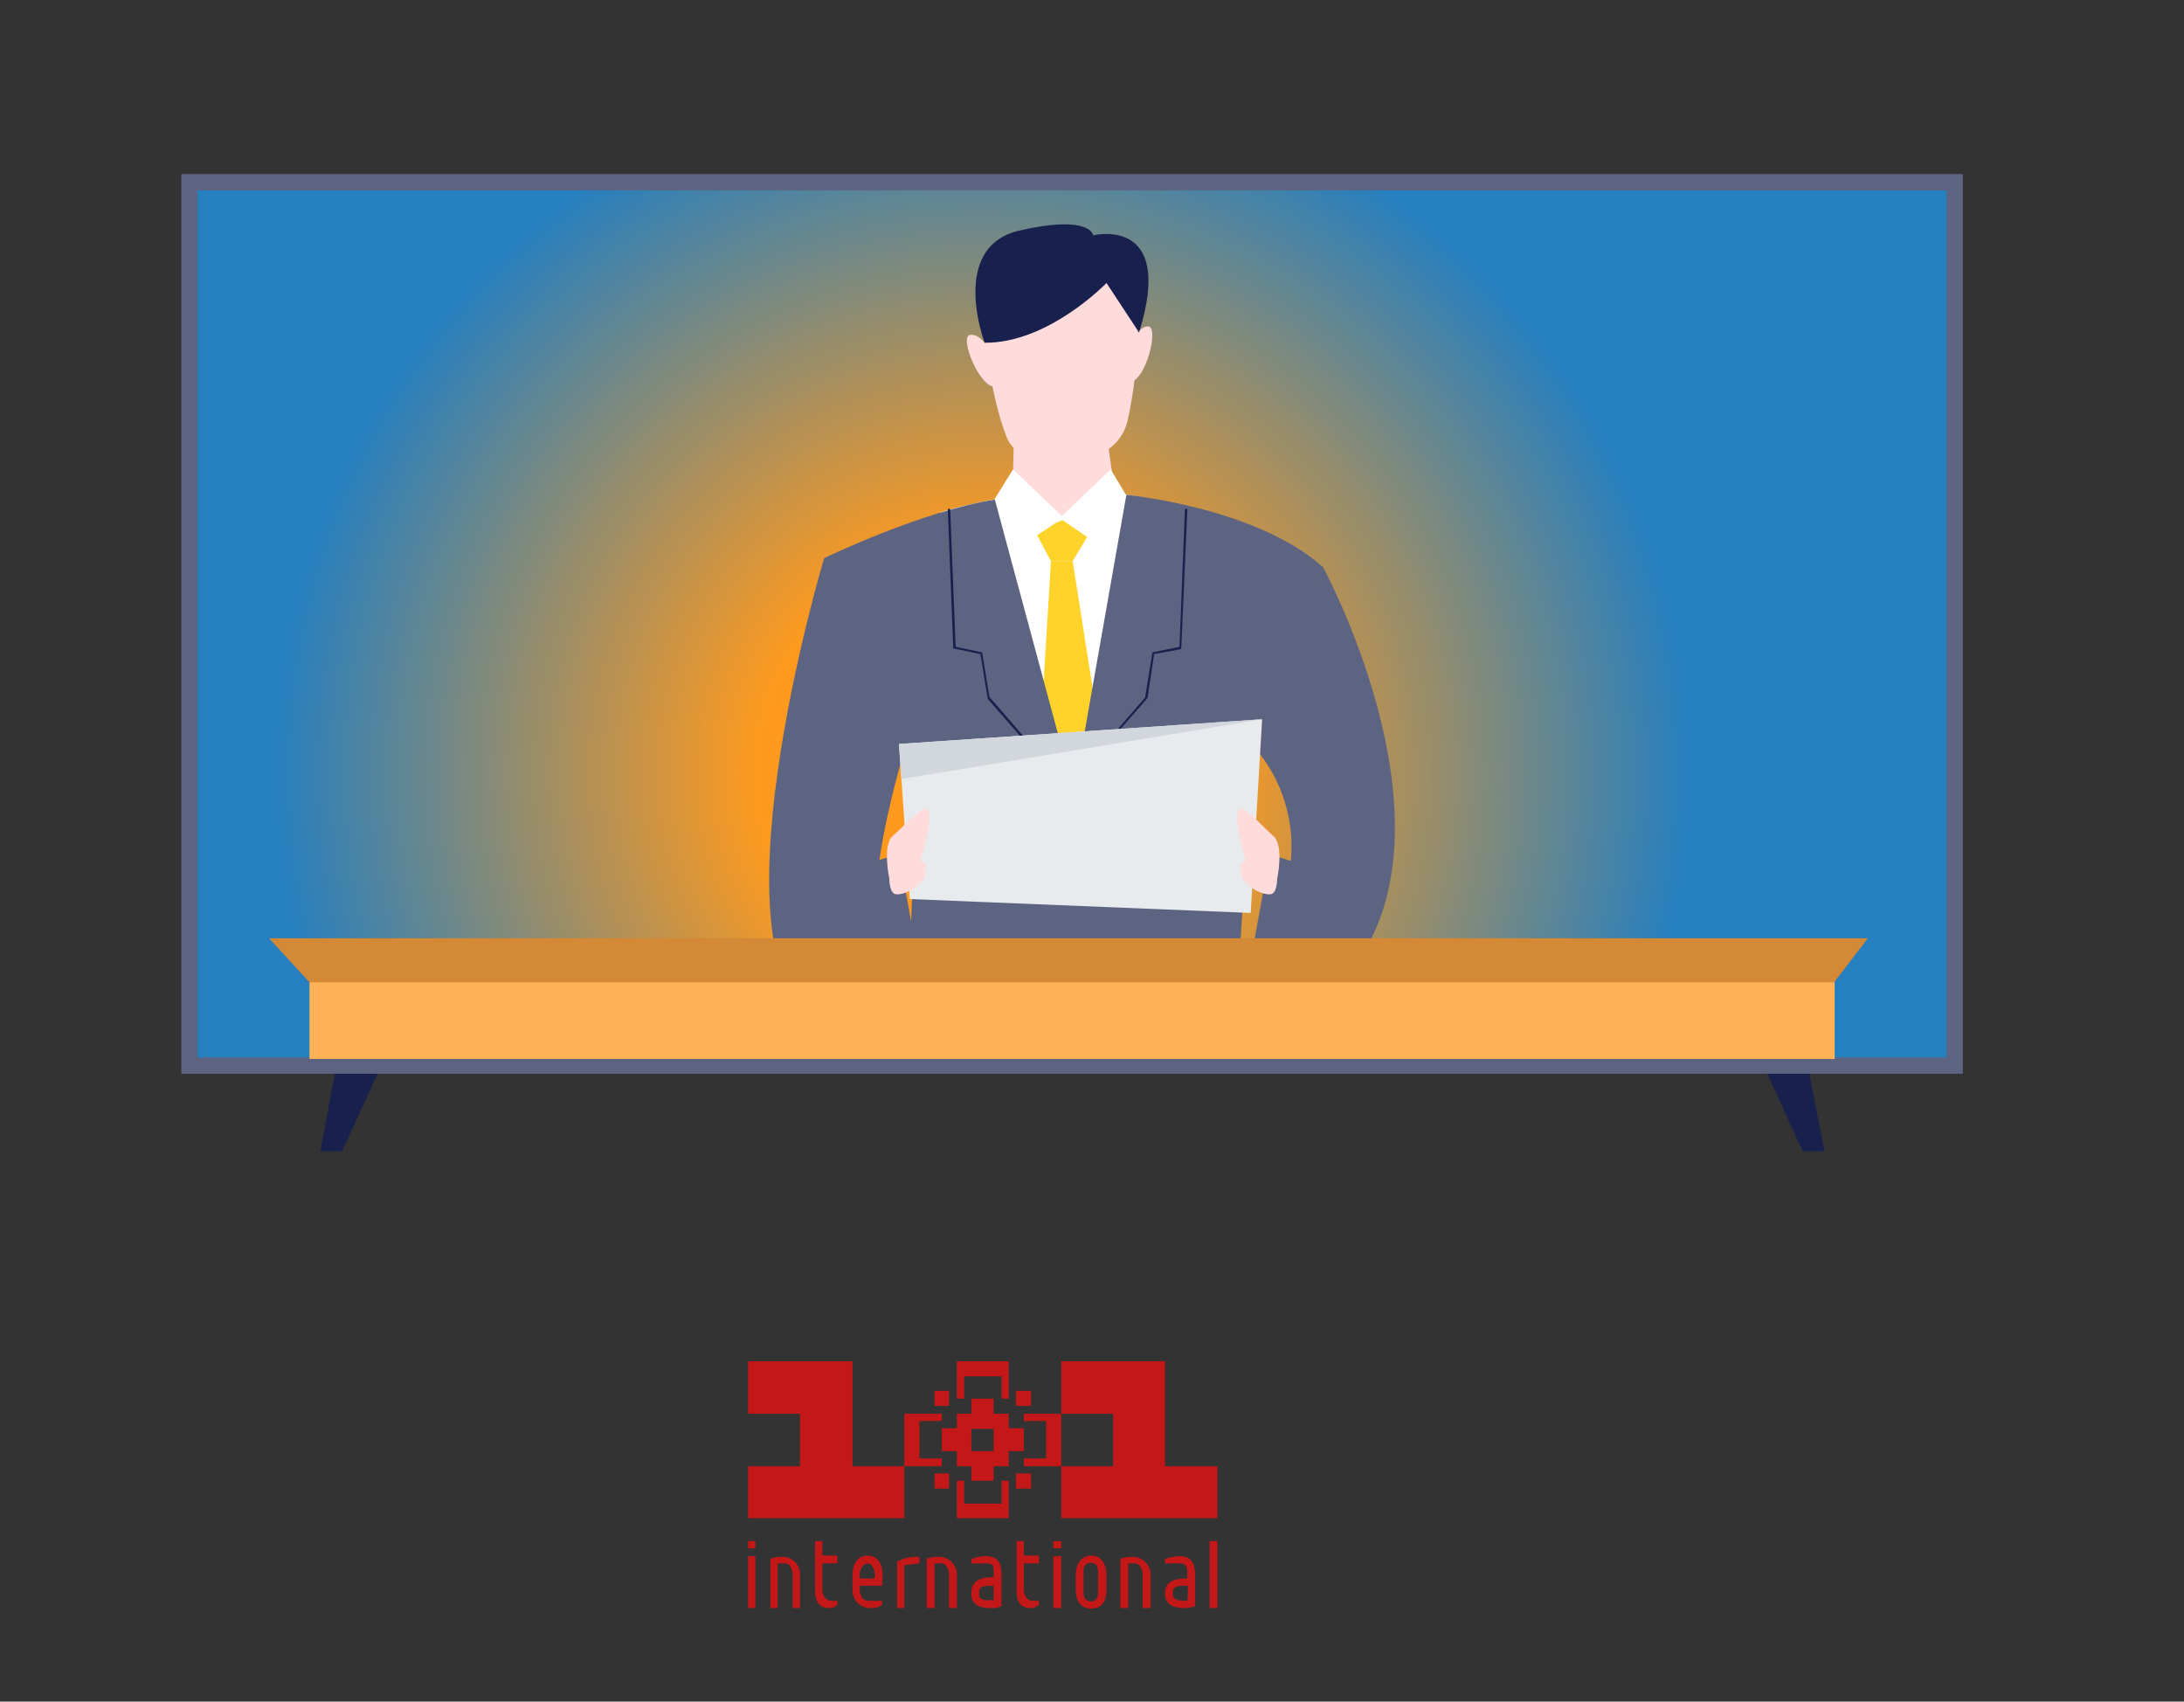 <svg version="1.2" xmlns="http://www.w3.org/2000/svg" viewBox="0 0 362 282" width="362" height="282">
	<rect x="0" y="0" width="362" height="282" fill="#333333" stroke="none"/>
	<title>tv-csatornak-apr14_1-1_nickukr-svg</title>
	<defs>
		<clipPath clipPathUnits="userSpaceOnUse" id="cp1">
			<path d="m-38 0h576v288h-576z"/>
		</clipPath>
		<clipPath clipPathUnits="userSpaceOnUse" id="cp2">
			<path d="m176.87 3.06h290.68v143.81h-290.68z"/>
		</clipPath>
		<clipPath clipPathUnits="userSpaceOnUse" id="cp3">
			<path d="m299.31 6c-2.98 0-5.4 2.42-5.4 5.41q0 1.2 0.47 2.23h-6.03c-3.69 0-6.68 2.99-6.68 6.68 0 3.69 2.99 6.68 6.68 6.68h62.36c3.69 0 6.69-2.99 6.69-6.68 0-1.29-0.36-2.48-0.99-3.5h7.82c2.98 0 5.41-2.42 5.41-5.41 0-2.99-2.43-5.41-5.41-5.41z"/>
		</clipPath>
		<radialGradient id="g1" cx="162.8" cy="128.1" r="117.3" gradientUnits="userSpaceOnUse">
			<stop offset=".315" stop-color="#ff9a1e"/>
			<stop offset="1" stop-color="#267fbf"/>
		</radialGradient>
		<linearGradient id="g2" x1="173.3" y1="161.8" x2="180.9" y2="161.8" gradientUnits="userSpaceOnUse">
			<stop offset="0" stop-color="#f9b776"/>
			<stop offset=".05" stop-color="#f9b475"/>
			<stop offset="1" stop-color="#f47960"/>
		</linearGradient>
		<linearGradient id="g3" x1="180.6" y1="158" x2="165.1" y2="165.7" gradientUnits="userSpaceOnUse">
			<stop offset="0" stop-color="#f9b776"/>
			<stop offset=".05" stop-color="#f9b475"/>
			<stop offset="1" stop-color="#f47960"/>
		</linearGradient>
		<clipPath clipPathUnits="userSpaceOnUse" id="cp4">
			<path d="m124 225.57h77.78v41.02h-77.78z"/>
		</clipPath>
	</defs>
	<style>
		.s0 { fill: #18214d } 
		.s1 { fill: url(#g1);stroke: #5d6482;stroke-width: 2.7 } 
		.s2 { fill: #ffffff } 
		.s3 { fill: #ffdbdb } 
		.s4 { fill: #5d6482 } 
		.s5 { fill: url(#g2) } 
		.s6 { fill: url(#g3) } 
		.s7 { fill: #ffd329 } 
		.s8 { fill: #ffb356 } 
		.s9 { fill: #e8ebee } 
		.s10 { fill: #d2d6dd } 
		.s11 { fill: #d48936 } 
		.s12 { fill: #c41818 } 
	</style>
	<g id="Clip-Path: g535" clip-path="url(#cp1)">
		<g id="g535">
			<path id="path2" class="s0" d="m201.3 162.4h-3.6l2.4-12.9h7z"/>
			<g id="Clip-Path: g329" clip-path="url(#cp2)">
				<g id="g329">
					<g id="Clip-Path: path21" clip-path="url(#cp3)">
					</g>
					<g id="g35" style="opacity: .2">
						<g id="g33" style="opacity: .2">
						</g>
					</g>
					<g id="g43" style="opacity: .6">
						<g id="g41" style="opacity: .6">
						</g>
					</g>
					<g id="g61" style="opacity: .2">
						<g id="g59" style="opacity: .2">
						</g>
					</g>
					<g id="g69" style="opacity: .6">
						<g id="g67" style="opacity: .6">
						</g>
					</g>
					<g id="g83" style="opacity: .2">
						<g id="g81" style="opacity: .2">
						</g>
					</g>
					<g id="g91" style="opacity: .6">
						<g id="g89" style="opacity: .6">
						</g>
					</g>
					<g id="g101" style="opacity: .2">
						<g id="g99" style="opacity: .2">
						</g>
					</g>
					<g id="g117" style="opacity: .2">
						<g id="g115" style="opacity: .2">
						</g>
					</g>
					<g id="g127" style="opacity: .2">
						<g id="g125" style="opacity: .2">
						</g>
					</g>
					<g id="g137" style="opacity: .6">
						<g id="g135" style="opacity: .6">
						</g>
					</g>
					<g id="g143" style="opacity: .2">
						<g id="g141" style="opacity: .2">
						</g>
					</g>
					<g id="g161" style="opacity: .6">
						<g id="g159" style="opacity: .6">
						</g>
					</g>
					<g id="g167" style="opacity: .2">
						<g id="g165" style="opacity: .2">
						</g>
					</g>
					<g id="g185" style="opacity: .2">
						<g id="g183" style="opacity: .2">
						</g>
					</g>
					<g id="g195" style="opacity: .2">
						<g id="g193" style="opacity: .2">
						</g>
					</g>
					<g id="g205" style="opacity: .2">
						<g id="g203" style="opacity: .2">
						</g>
					</g>
					<g id="g229" style="opacity: .2">
						<g id="g227" style="opacity: .2">
						</g>
					</g>
					<g id="g241" style="opacity: .2">
						<g id="g239" style="opacity: .2">
						</g>
					</g>
					<g id="g251" style="opacity: .6">
						<g id="g249" style="opacity: .6">
						</g>
					</g>
					<g id="g259" style="opacity: .2">
						<g id="g257" style="opacity: .2">
						</g>
					</g>
					<g id="g303" style="opacity: .2">
						<g id="g301" style="opacity: .2">
						</g>
					</g>
					<g id="g321" style="opacity: .2">
						<g id="g319" style="opacity: .2">
						</g>
					</g>
					<g id="g327" style="opacity: .2">
						<g id="g325" style="opacity: .2">
						</g>
					</g>
				</g>
			</g>
			<path id="path331" class="s0" d="m56.7 190.8h-3.6l2.4-12.9h7.1z"/>
			<path id="path333" class="s0" d="m298.8 190.8h3.6l-2.5-12.9h-7z"/>
			<path id="path335" class="s1" d="m31.4 30.2h292.6v146.4h-292.6z"/>
			<path id="path337" class="s2" d="m155.9 84.9c0 0 22.1-7.2 39.5-0.8l8.8 87.9c0 0-39.1-1.2-52.4 1.9z"/>
			<path id="path339" class="s3" d="m168.1 71.2l-0.3 10.9c-0.1 1 0.6 2 1.6 2.3 2.8 1 8.5 2.5 13.9 0.6 1.1-0.4 1.8-1.5 1.6-2.7l-1.6-11.1z"/>
			<path id="path341" class="s4" d="m136.6 92.5c0 0-20.5 68.3 0 77.4 20.5 9.2 37.6-12.9 37.6-12.9l-2.3-6.4c0 0-18.6 10.6-24.7 5.3-6.1-5.3 4.2-36.5 4.2-36.5z"/>
			<path id="path343" class="s5" d="m180.9 165.4c0 0-3.4 0.3-5.3-1.6-1.8-1.8-3.7-5.2-0.9-5.6 2.8-0.3 5.6 1.3 5.6 1.3z"/>
			<path id="path345" class="s6" d="m182.2 159.5c0 0-8.1-5-13.1-1.9 0 0-0.9 3.7 1.9 5.3 0 0 4.9 3.4 9 1.5 4-1.8 2.2-4.9 2.2-4.9z"/>
			<path id="path347" class="s2" d="m167.9 77.8l8.5 8.1-6.2 4.1-5.4-7.2z"/>
			<path id="path349" class="s2" d="m184.1 77.8l-8.5 8.1 6.1 4.1 5.4-7.2z"/>
			<path id="path351" class="s3" d="m188.6 51.7c0 0 0.6-11.8-12.4-12.7-15.2-1.2-13.6 12.5-13.6 12.5 0 0 1.3 13.5 4.2 20.8 0.8 2.2 2.8 3.6 5.1 3.7 2.3 0.1 5.5 0.1 8.4-0.3 3.2-0.3 5.9-2.8 6.6-6 0.9-4 1.9-10.5 1.7-18z"/>
			<path id="path353" class="s3" d="m187.2 57.6c0 0 1.2-3.5 3.1-3.5 1.9 0-0.4 9.2-3.1 9.2z"/>
			<path id="path355" class="s3" d="m164.3 58.5c0 0-1.6-3.3-3.5-3-1.9 0.2 1.6 9 4.3 8.6z"/>
			<path id="path357" class="s0" d="m183.4 46.9c0 0-9.6 10-20.2 9.9 0 0-6-15.9 5.8-18.6 11.8-2.7 12.2 0.8 12.2 0.8 0 0 13.7-3.4 7.6 16.1z"/>
			<path id="path359" class="s4" d="m185.6 152.9c0 0 21.6 12.1 26.9-3.5 5.3-15.5-4.5-25.4-4.5-25.4l11.3-30c0 0 21.7 39.9 6.5 64.2-14.2 22.7-39.5 1.9-39.5 1.9z"/>
			<path id="path361" class="s7" d="m175.1 86.6l-3.2 2.1 2.3 4.3h3.6l2.4-4-4.1-2.8z"/>
			<path id="path363" class="s7" d="m174.2 93l-2.5 41 6.3 11.3 6.3-10.9-6.5-41.4z"/>
			<path id="path365" class="s4" d="m136.6 92.5c0 0 16.1-7.8 28.3-9.7l13.1 48.6 2.2 37.6c-0.1 2.3-23.9 4.2-26.2 4.7l-1.3 0.2c-1.3 0.3-2.4-0.7-2.4-2l1.2-31.9c0.2-7-1.1-14.1-3.8-20.6z"/>
			<path id="path367" class="s4" d="m186.7 82c0 0 21.6 2.1 32.6 12l-8.5 24.2c-2.9 8.1-4.4 16.7-4.4 25.3l-1.8 28.7c0 1.1-0.9 1.9-1.9 1.9-2.6 0-24.5-2-24.7-4.6v-38.1z"/>
			<path id="path369" class="s0" d="m175.6 129.3q-0.1 0-0.2-0.1l-11.7-13.4q0-0.1 0-0.1l-1.2-7.3-4.3-0.9q-0.2 0-0.2-0.1l-0.9-22.9c0-0.1 0.1-0.2 0.2-0.2 0.1 0 0.1 0.1 0.2 0.2l0.9 22.7 4.3 0.9q0.1 0 0.1 0.1l1.2 7.3 11.7 13.5c0.1 0.1 0 0.2 0 0.2q-0.1 0.1-0.1 0.1z"/>
			<path id="path371" class="s0" d="m178.3 129.3q-0.1 0-0.1-0.1c-0.1 0-0.1-0.1 0-0.2l11.6-13.4 1.2-7.4q0-0.1 0.1-0.1l4.4-0.9 0.9-22.7c0-0.1 0.1-0.2 0.2-0.2 0.1 0 0.2 0.1 0.2 0.2l-1 22.9q0 0.1-0.1 0.2l-4.4 0.8-1.1 7.3q-0.1 0-0.1 0.1l-11.7 13.4q0 0.1-0.1 0.1z"/>
			<path id="path373" class="s8" d="m304.1 160.3h-252.8v15.2h252.8z"/>
			<path id="path375" class="s4" d="m139.4 144.5l9.6-3 2.8 15.5h-12.4c0 0-15.9-4.2 0-12.5z"/>
			<path id="path377" class="s4" d="m220.1 144.6l-9.6-3-2.8 15.4h12.4c0 0 15.9-4.2 0-12.4z"/>
			<path id="path379" class="s9" d="m149 123.3l1.8 25.7 56.5 2.3 1.9-32.1z"/>
			<path id="path381" class="s10" d="m149 123.3l0.4 5.8 59.8-9.9z"/>
			<path id="path383" class="s3" d="m147.4 145.6c0 0-1.2-5.6 0.6-7.1 1.9-1.5 5.6-6.2 6-3.7 0.4 2.4-1.5 7.8-1.5 7.8 0 0 1.4 0.1 0.9 2.3-0.6 2.2-3.8 3.5-4.9 3.3-1.1-0.1-1.1-2.6-1.1-2.6z"/>
			<path id="path385" class="s3" d="m211.7 145.6c0 0 1.2-5.6-0.7-7.1-1.8-1.5-5.6-6.2-5.9-3.7-0.4 2.4 1.4 7.8 1.4 7.8 0 0-1.3 0.1-0.8 2.3 0.6 2.2 3.8 3.5 4.9 3.3 1.1-0.1 1.1-2.6 1.1-2.6z"/>
			<path id="path387" class="s11" d="m51.3 162.8l-6.7-7.3h265l-5.6 7.3z"/>
			<g id="g527">
				<g id="g1645">
				</g>
				<g id="Clip-Path: g525" clip-path="url(#cp4)">
					<g id="g525">
						<path id="path465" fill-rule="evenodd" class="s12" d="m198.1 261.1v5.1q-1 0.3-2 0.3c-1.8 0-3-0.8-3-2.4 0-2 1.6-2.5 3.4-2.5h0.3v-1.1c0-0.7-0.3-1.4-1.1-1.4h-2.6v-0.7q1.2-0.5 2.5-0.5c1.8 0 2.5 1.2 2.5 3.2zm-1.2 1.7h-0.5c-0.8 0-2 0-2 1v0.6c0 0.7 1.1 0.9 1.9 0.9h0.5c0.1 0 0.1-2.5 0.1-2.5z"/>
						<path id="path467" class="s12" d="m155.6 258q-1 0-2 0.3v8.2h1.3v-7.4h1.2c0.8 0 1.2 1.2 1.2 1.9v5.5h1.3v-5.5q0-0.1 0-0.2c-0.1-1.6-1.4-2.8-3-2.8z"/>
						<path id="path469" class="s12" d="m148.7 258.8v7.7h1.2v-7.1l2.5-0.3v-1.1h-0.6q-1.6 0-3.1 0.8z"/>
						<path id="path471" class="s12" d="m129.7 258q-1 0-2 0.3v8.2h1.2v-7.4h1.3c0.8 0 1.2 1.2 1.2 2v5.4h1.2v-5.5q0-0.1 0-0.1c0-1.6-1.3-2.9-2.9-2.9z"/>
						<path id="path473" fill-rule="evenodd" class="s12" d="m166 260.9v5.3c-1.1 0.3-0.7 0.3-1.5 0.3h-0.4c-1.8 0-3.1-0.6-3.1-2.3v-0.3c0-2 1.7-2.5 3.4-2.5h0.3v-1.3c0-0.7-0.3-1-1.1-1h-2.6v-0.7q1.2-0.5 2.4-0.5c1.8 0 2.6 0.9 2.6 3zm-1.3 1.9h-0.3c-0.9 0-2.1 0-2.1 0.9v0.7c0 0.8 1 0.8 1.9 0.8h0.5z"/>
						<path id="path475" fill-rule="evenodd" class="s12" d="m146.3 261l-0.1 1.8h-3.7v0.7c0 0.8 0.5 1.8 1.3 1.8h2.4v0.7c-0.8 0.4-0.8 0.5-1.8 0.5-1.6 0.1-3-1.1-3.1-2.8q0-0.1 0-0.2v-2.5c0-1.7 0.8-3.2 2.5-3.2 1.7 0 2.5 1.5 2.5 3.2zm-1.3 0c0-1-0.5-1.9-1.2-1.9-0.7 0-1.3 0.9-1.3 1.9v0.6h2.5z"/>
						<path id="path477" class="s12" d="m129.6 258q0 0 0.1 0 0.1 0 0.1 0z"/>
						<path id="path479" class="s12" d="m136.3 255.4h-1.2v8.3c0 1.8 0.8 2.8 2.3 2.8 0.9 0 0.6-0.1 1.4-0.5v-0.7h-1c-1 0-1.5-1-1.5-1.9v-4.3h2.5v-1.3h-2.5z"/>
						<path id="path481" class="s12" d="m155.5 258q0 0 0.1 0 0.1 0 0.2 0z"/>
						<path id="path483" class="s12" d="m201.8 255.4h-1.3v11.1h1.3z"/>
						<path id="path485" fill-rule="evenodd" class="s12" d="m183.4 261v2.5c0 1.7-0.7 3.1-2.5 3.1-1.8 0-2.6-1.4-2.6-3.1v-2.5c0-1.7 0.9-3.2 2.6-3.2 1.7 0 2.5 1.5 2.5 3.2zm-1.4-0.6c0-1-0.5-1.4-1.2-1.4-0.7 0-1.2 0.4-1.2 1.4v3.5c0 1.1 0.5 1.5 1.2 1.5 0.7 0 1.2-0.4 1.2-1.5z"/>
						<path id="path487" class="s12" d="m169.7 255.4h-1.2v8.3c0 1.8 0.7 2.8 2.3 2.8 0.8 0 0.5-0.1 1.4-0.5v-0.7h-1.1c-0.9 0-1.4-1-1.4-1.9v-4.3h2.5v-1.3h-2.5z"/>
						<path id="path489" class="s12" d="m196.2 266.5q0 0-0.1 0-0.1 0-0.2 0z"/>
						<path id="path491" class="s12" d="m187.7 258q-1 0-2 0.3v8.2h1.3v-7.4h1.2c0.8 0 1.2 1.2 1.2 1.9v5.5h1.3v-5.5q0-0.1 0-0.2c-0.1-1.6-1.4-2.8-3-2.8z"/>
						<path id="path493" class="s12" d="m175.9 255.4h-1.3v1.2h1.3z"/>
						<path id="path495" class="s12" d="m187.6 258q0 0 0.1 0 0.1 0 0.2 0z"/>
						<path id="path497" class="s12" d="m175.9 257.9h-1.3v8.6h1.3z"/>
						<path id="path499" class="s12" d="m125.2 255.4h-1.2v1.2h1.2z"/>
						<path id="path501" class="s12" d="m125.2 257.9h-1.2v8.6h1.2z"/>
						<path id="path503" class="s12" d="m149.9 251.6v-8.6h-8.6v-8.7-8.7h-8.7-8.6v8.7h8.6v8.7h-8.6v8.6h8.6 8.7z"/>
						<path id="path505" class="s12" d="m170.9 230.5h-2.5v2.5h2.5z"/>
						<path id="path507" class="s12" d="m193.1 243v-8.7-8.7h-8.6-8.6v8.7h8.6v8.7h-8.6v8.6h8.6 8.6 8.7v-8.6z"/>
						<path id="path509" fill-rule="evenodd" class="s12" d="m169.7 240.5h-2.5v2.5h-2.5v2.4h-3.7v-2.4h-2.4v-2.5h-2.5v-3.8h2.5v-2.4h2.4v-2.5h3.7v2.5h2.5v2.4h2.5zm-5-3.7h-3.7v3.7h3.7z"/>
						<path id="path511" class="s12" d="m157.3 230.5h-2.4v2.5h2.4z"/>
						<path id="path513" class="s12" d="m157.3 244.2h-2.4v2.5h2.4z"/>
						<path id="path515" class="s12" d="m170.9 244.2h-2.5v2.5h2.5z"/>
						<path id="path517" class="s12" d="m159.8 228.1h6.2v3.7h1.2v-6.2h-8.6v6.2h1.2z"/>
						<path id="path519" class="s12" d="m169.7 234.3v1.2h3.7v6.2h-3.7v1.3h6.2v-8.7z"/>
						<path id="path521" class="s12" d="m166 249.2h-6.2v-3.8h-1.2v6.2h8.6v-6.2h-1.2z"/>
						<path id="path523" class="s12" d="m156.1 241.7h-3.7v-6.2h3.7v-1.2h-6.2v8.7h6.2z"/>
					</g>
				</g>
			</g>
			<g id="g533">
			</g>
		</g>
	</g>
</svg>